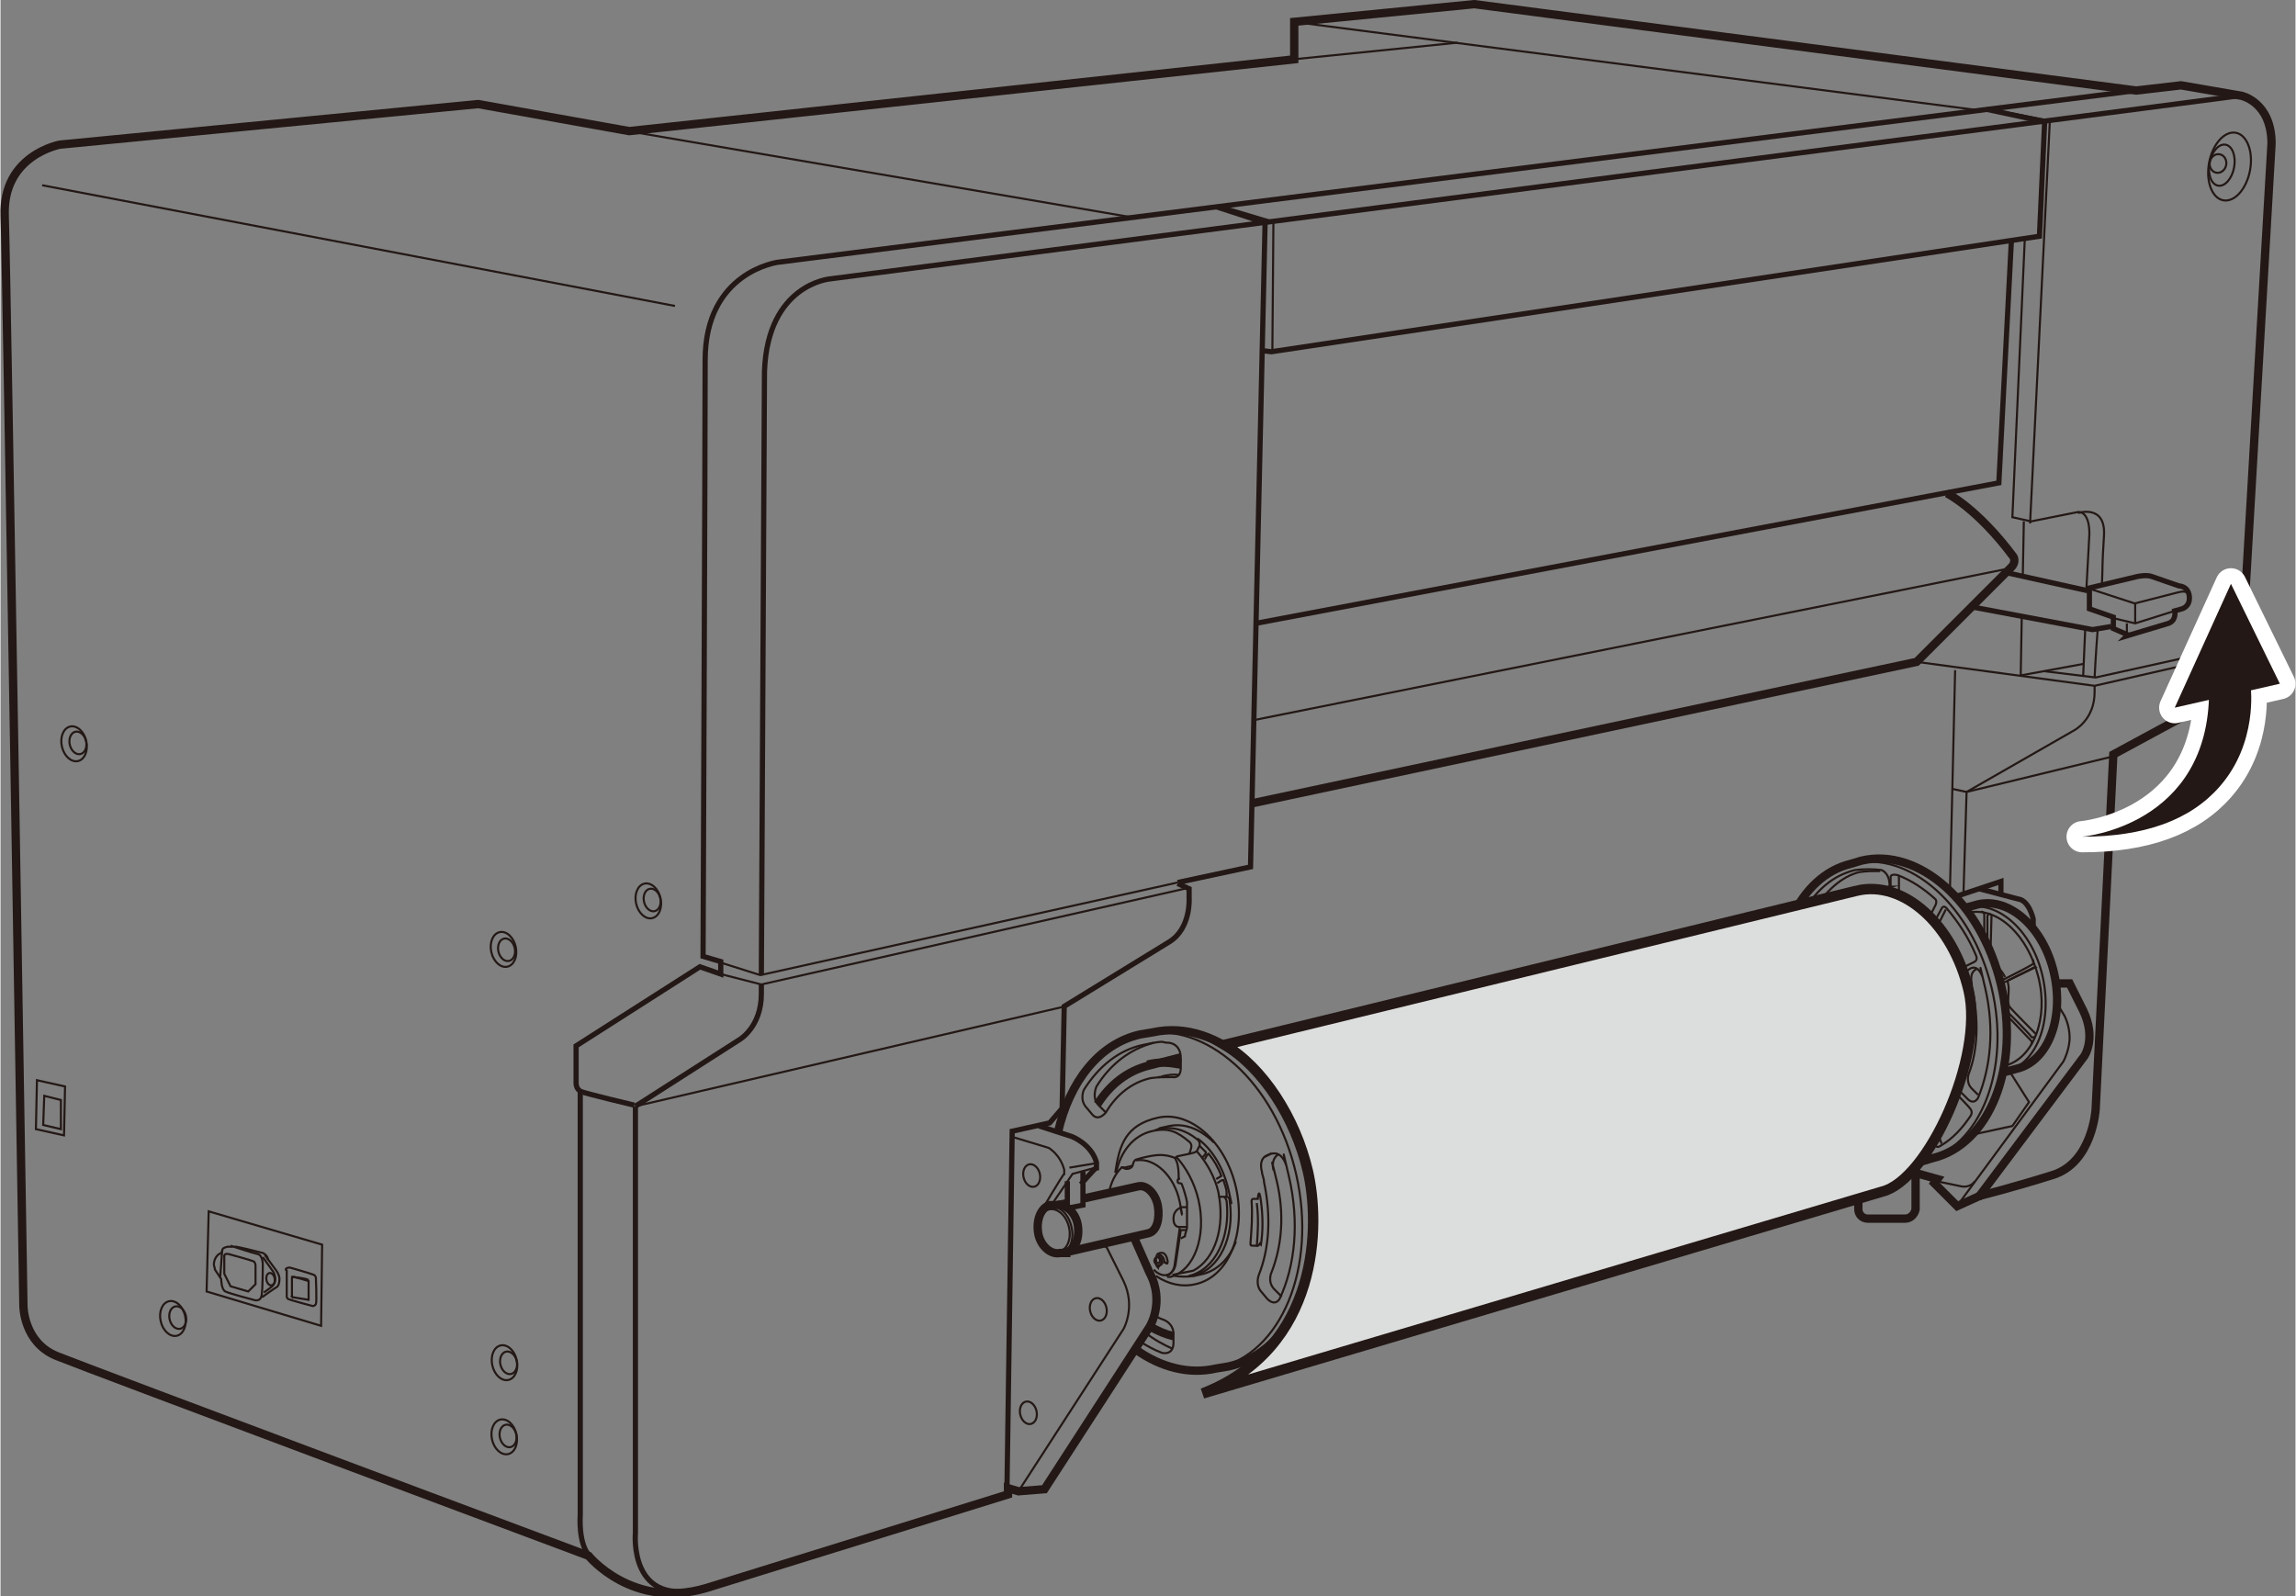 <?xml version="1.0" encoding="UTF-8"?>
<svg id="_レイヤー_1" data-name="レイヤー 1" xmlns="http://www.w3.org/2000/svg" width="77.8mm" height="54.1mm" viewBox="0 0 220.5 153.4">
  <rect x="0" y="0" width="220.5" height="153.4" fill="#808080" stroke="none"/>
  <defs>
    <style>
      .cls-1, .cls-2, .cls-3, .cls-4, .cls-5, .cls-6 {
        stroke: #231815;
      }

      .cls-1, .cls-3, .cls-4 {
        stroke-width: .2px;
      }

      .cls-1, .cls-3, .cls-5, .cls-6 {
        fill: none;
      }

      .cls-1, .cls-7 {
        stroke-linecap: round;
        stroke-linejoin: round;
      }

      .cls-2 {
        fill: #dcdddd;
      }

      .cls-2, .cls-3, .cls-4, .cls-5, .cls-6 {
        stroke-miterlimit: 10;
      }

      .cls-7 {
        fill: #fff;
        stroke: #fff;
        stroke-width: 3px;
      }

      .cls-4 {
        fill: #040000;
      }

      .cls-5 {
        stroke-width: .8px;
      }

      .cls-6 {
        stroke-width: .5px;
      }

      .cls-8 {
        fill: #231815;
      }
    </style>
  </defs>
  <path class="cls-5" d="m108.9,118.9l1.5,3.4c1.5,2.8,0,5.2,0,5.2l-10.1,15.6-2.5.2-1-.3v.6l-29,9c-7.1,2.1-11.3-3.1-11.3-3.1,0,0-47.9-17.9-51.1-19.2s-3.2-4.8-3.2-4.8c0,0-1.6-99-1.8-104.8s5.3-6.8,5.3-6.8l40.2-3.9,14.5,2.6,63.9-6.9v-3.6l17.3-1.7,63.6,8.3,4.3-.5,5.8,1s2.9.6,2.9,4.6l-2.8,48.1-.9.2v.3s.9,0,.9,0v1s-.3,2.6-2.2,3.6-10.2,5.5-10.2,5.5l-1.7,34.1s-.3,5.1-4.1,6.3-7,2-7,2l-2.2,1-2.2-2.2.3-.4-9.7-2.7-51.7,15"/>
  <path class="cls-6" d="m56.5,149.4c-1-1.2-.8-3.8-.8-3.8v-40.8"/>
  <path class="cls-6" d="m61,106.3v41s-.7,7.5,6.8,5.2"/>
  <path class="cls-3" d="m97.8,143.3l10.1-15.6s1.2-2.1,0-4.6l-1.6-3.2s-.3-.4-1.5-.1"/>
  <path class="cls-5" d="m190,115.1l10.2-13.6s1.2-1.7-.1-4.4l-1.3-2.6h-1.3"/>
  <path class="cls-3" d="m197.4,96.1l.9,1.5s.5.9.5,2.1-.6,2.3-.6,2.3l-10.3,14"/>
  <path class="cls-6" d="m61,106.3l10-6.4s2.1-1.2,2.1-4.4v-.9"/>
  <path class="cls-6" d="m205.2,8.7L74.7,25.2s-7,.9-7,9.4-.2,57.3-.2,57.3l1.7.5v1.2l-2-.7-11.9,7.6v3.6s0,.6.5.8,5.1,1.3,5.1,1.3"/>
  <polyline class="cls-6" points="113.1 84.8 120.1 83.3 121.5 21.4 116.9 19.9"/>
  <polyline class="cls-3" points="69.2 92.5 73 93.7 113.1 84.8"/>
  <path class="cls-6" d="m113.1,84.9l1.1.5v.9s.2,2.9-1.9,4.2l-10.1,6.2-.2,9.8-1.2,1.4-3.6.8-.5,34.3"/>
  <line class="cls-3" x1="124.2" y1="2.1" x2="190.1" y2="10.6"/>
  <line class="cls-3" x1="124.2" y1="5.7" x2="140" y2="4.1"/>
  <path class="cls-6" d="m215.2,9.2c-.2,0-1.6.2-1.6.2L79.7,26.8s-6,.5-6.3,8.9l-.3,58"/>
  <line class="cls-3" x1="60.3" y1="12.6" x2="108.8" y2="20.9"/>
  <polyline class="cls-3" points="122.2 33.7 122.3 21.3 117.3 19.8"/>
  <polyline class="cls-6" points="121.3 33.7 122.1 33.8 195.9 22.7 196.4 11.7 190.8 10.5"/>
  <polyline class="cls-3" points="191.2 10.5 196.9 11.6 195 50.3"/>
  <polyline class="cls-6" points="193.2 23.2 192 46.4 120.6 59.9"/>
  <path class="cls-5" d="m120.2,77.2l63.9-13.6,9.1-9.1c.5-.5.2-1,.2-1-3.5-4.7-6.4-6.1-6.4-6.1"/>
  <line class="cls-3" x1="120.4" y1="69.2" x2="193.1" y2="54.6"/>
  <line class="cls-3" x1="102.3" y1="96.7" x2="61" y2="106.3"/>
  <polyline class="cls-3" points="69.2 93.6 73.1 94.6 114.2 85.3"/>
  <line class="cls-3" x1="187.8" y1="64.4" x2="187.3" y2="85.6"/>
  <path class="cls-3" d="m188.6,85.9l.3-9.8,10.3-5.9s2-1,2-3.7v-.6"/>
  <polyline class="cls-3" points="214.4 62.2 201.3 65.1 196.4 64.5"/>
  <polyline class="cls-3" points="215.2 62.7 201.2 65.9 184.1 63.6"/>
  <polyline class="cls-6" points="189.3 58.3 201 60.5 202.8 60.2"/>
  <line class="cls-6" x1="192.6" y1="55" x2="200.7" y2="56.8"/>
  <path class="cls-3" d="m200.4,56.8l.3-5.5c0-2.3-1.1-2.1-1.1-2.1l-4.5.9-1.8-.4,1.2-26.9"/>
  <line class="cls-3" x1="200.1" y1="65" x2="200.3" y2="60.4"/>
  <path class="cls-3" d="m201.5,60.4c-.2,2.6-.3,4.7-.3,4.7"/>
  <path class="cls-3" d="m199.6,49.3s2.7-.9,2.5,2.2-.1,2.6-.2,4.8"/>
  <polyline class="cls-3" points="194.2 59.3 194.1 64.9 200.1 63.8"/>
  <line class="cls-3" x1="194.4" y1="50.1" x2="194.3" y2="55.4"/>
  <polyline class="cls-3" points="202.9 72.7 188.9 76.1 187.5 75.8"/>
  <path class="cls-3" d="m177.9,83c5.5-1.3,11.5,4,13.4,11.9,1.9,7.9-1.1,15.4-6.6,16.7"/>
  <path class="cls-3" d="m188.9,87.2c3-.7,6.3,2.2,7.3,6.6,1,4.4-.6,8.5-3.6,9.2"/>
  <path class="cls-5" d="m188.8,87.2s0,0,.1,0l1.1-.3c3-.7,6.3,2.2,7.3,6.6,1,4.4-.6,8.5-3.6,9.2l-1.1.3c0,0-.1,0-.2,0"/>
  <path class="cls-3" d="m189.1,87.7c2.8-.6,5.7,2.2,6.7,6.2,1,4-.5,7.8-3.2,8.5"/>
  <path class="cls-3" d="m173.9,89.7c.7.7,1,0,1,0,.9-1.5,2.2-2.5,3.8-2.9s1.2-.2,1.9-.1c1,0,.9-1.6.9-1.6,0-1.3-.8-1.5-.8-1.5-.8-.1-1.7-.1-2.5,0-2.1.5-3.7,1.9-4.9,3.9,0,0-.4,1,.2,1.6l.5.5Z"/>
  <path class="cls-3" d="m180.8,109.9c-2.7-1.2-5.2-3.9-6.8-7.4,0,0-.4-1,.3-1.4"/>
  <path class="cls-3" d="m180.6,83.7c-.7,0-1.3,0-2,.1-1.7.4-3.3,1.9-4.3,3.6,0,0-.5.9.2,1.6l.5.5"/>
  <path class="cls-3" d="m174.2,101.1c.3.2.5.7.5.7,1.2,2.7,3.2,4.7,5.3,5.7,0,0,.8.3.8,1.4v.6c0,1.4-.9,1-.9,1-2.8-1.2-5.4-3.9-7-7.6,0,0-.4-.8,0-1.3"/>
  <path class="cls-3" d="m178.1,90.2c.2-.1,0-.4,0-.4,0,0-.5-1.3-.6-1.7s-.5-.1-.5-.1c-.7.5-1.4,1.2-1.9,2,0,0-.5,1.1-1.5.1,0,0-.7-.8-1-1.1s-.4,0-.4,0c-.6,1.5-1,3.1-1.1,4.8,0,0,0,.4.3.5s2.2.6,2.2.6"/>
  <path class="cls-3" d="m171.4,97.4c0-.7-.1-1.4-.2-2.1,0,0,0-.4.6-.2s1.8.5,1.8.5"/>
  <path class="cls-3" d="m178.8,89.9c-.3,0-.4-.2-.4-.2,0,0-.4-1.2-.6-1.6s.2-.5.2-.5c.2,0,.4-.1.6-.2.6-.1,1.1-.2,1.7-.1,0,0,1.1.3,1.3-1.4,0,0,0-1.2,0-1.6s.7-.2.7-.2c1.3.5,2.5,1.3,3.6,2.3,0,0,.2.2,0,.6s-2.1,4.1-2.1,4.1c0,0-.1.1-.3,0"/>
  <path class="cls-3" d="m177.8,104.3s0,.2-.2.5.1.5.1.5c.7.6,1.4,1.1,2.2,1.5,0,0,1.3.5,1.4,2.1,0,0,0,1.2,0,1.6s.4.4.4.4c1,.2,2,.1,3-.1s.6-.2.8-.3c0,0,.3-.1.1-.5s-1.8-5.1-1.8-5.1c0-.3-.4-.2-.4-.2"/>
  <path class="cls-3" d="m184.4,91.9c-.2-.2,0-.5,0-.5,0,0,1.9-3.8,2.1-4.1.2-.4.5,0,.5,0,1.1,1.3,2.1,2.8,2.8,4.5,0,0,.2.4-.1.6l-1,.5c-1.2.6-.6,2-.6,2,0,.3.1.5.2.8.3,1.1.4,2.1.4,3.1,0,0,0,.2-.3.2s-1.3-.3-1.3-.3c-.3,0-.4-.4-.4-.4"/>
  <path class="cls-3" d="m184.1,104.4c-.2.2,0,.5,0,.5,0,0,1.7,4.7,1.8,5.1s.5.1.5.1c1.2-.7,2.1-1.7,2.9-2.9,0,0,.2-.3,0-.6s-1.2-1.3-1.2-1.3c-.8-.9-.3-2.1-.3-2.1.4-1,.7-2.1.8-3.3,0,0,0-.4-.3-.5s-1.1-.3-1.1-.3c0,0-.3-.1-.3.2"/>
  <path class="cls-3" d="m188.7,93.4c-.6.4-.3,1.3-.3,1.3,0,.3.2.6.2.8.7,3,.4,5.8-.5,8,0,0-.3.9.3,1.5l.5.5c.7.8,1.1,0,1.1,0,1.2-2.9,1.6-6.6.7-10.5s-.2-.8-.3-1.2c0,0-.4-1.2-1.2-.7l-.4.3Z"/>
  <path class="cls-3" d="m175.7,102.9c.3.6.7,1.1,1.1,1.6,0,0,.2.2.3,0l.2-.3"/>
  <path class="cls-3" d="m183.1,92c-1.1-1-2.5-1.5-3.8-1.2h0"/>
  <path class="cls-3" d="m181,104.6h.2c0-.1-.2-.5-.2-.5,1.9-1.2,2.8-4.2,2.1-7.3-.3-1.4-1-2.7-1.8-3.6l.2-.6,2.1-.6"/>
  <path class="cls-3" d="m173.4,97.1c0-2.9,1.2-5.3,3.4-5.8l2.5-.5"/>
  <path class="cls-3" d="m178.9,91.5c.6.2,1.2.6,1.7,1.1h.6c0-.1,2.2-.6,2.2-.6v.2c.1,0,.2.5.2.5.8,1,1.5,2.2,1.8,3.7.8,3.2-.2,6.2-2.1,7.3v.5c-.1,0-2.4.5-2.4.5l-.7-.2c-.1,0-.2,0-.3.1-.4.1-.9.1-1.3,0l-.4-.2h-.4c-1.3-.4-2.6-1.6-3.4-3.2"/>
  <path class="cls-3" d="m176.8,91.3c.4-.1.9-.1,1.3,0"/>
  <path class="cls-3" d="m176.8,91.3c.6-.8,1.4-1.3,2.3-1.6,2.9-.7,6.1,2.1,7.1,6.3,1,4.2-.6,8.1-3.5,8.8s-1.9,0-2.8-.4"/>
  <path class="cls-3" d="m186.9,87.4s-1.8,3.6-2,3.9,0,.5,0,.5c.9,1.1,1.6,2.5,2,4.2s.3,1.4.3,2.1c0,0,0,.3.3.4l.9.2"/>
  <path class="cls-3" d="m186.5,109.9s-1.8-5-1.9-5.2,0-.3,0-.3c1.5-.9,2.5-2.8,2.7-5.1"/>
  <path class="cls-3" d="m180,89.6c1.4-.3,2.9.1,4.1,1.2"/>
  <path class="cls-3" d="m178.4,92.2c1.6.6,3.1,2.5,3.7,4.9s-.4,6.5-2.7,7.1-.8.1-1.2,0"/>
  <path class="cls-3" d="m173.5,97.1c0-2.6,1.1-4.7,3-5.1s.8-.1,1.2,0"/>
  <path class="cls-3" d="m177.3,104c-1.1-.5-2.2-1.5-2.9-2.9"/>
  <path class="cls-3" d="m180.5,98.4l-1.2.3c0,.7-.5,1.3-1,1.4s-.3,0-.4,0h0c0,0-.3.2-.3.2,0,0-.1,0-.2,0"/>
  <path class="cls-3" d="m180.5,98l-.9.2h-.2c0-.2,0-.4,0-.5-.2-.8-.6-1.4-1.1-1.6v-.3l1-.2"/>
  <path class="cls-3" d="m178.1,95.8c.3.1.6.4.8.7,0,0,.1.2.1,0s0-1.2,0-1.2c0,0,0-.1,0-.1-.2-.2-.5-.4-.7-.5v-.4s-.8.2-.8.2c-.2,0-.3,0-.5,0-.5.1-.9.4-1.2.9,0,0-.1.2,0,.2s1.2.3,1.2.3c0,0,.2-.1.3-.1s.2,0,.4,0l1.1-.3h.1v.2"/>
  <path class="cls-3" d="m189.9,93.1c-.8.3-.5,1.4-.5,1.4,0,.1,0,.2,0,.3.7,3.1.6,6.1-.3,8.4,0,0-.3.8.3,1.4s.6.6.6.6"/>
  <path class="cls-3" d="m172.9,89.4c-.6,1.4-1,2.9-1.1,4.6,0,0,0,.4.2.5s1.8.4,1.8.4"/>
  <path class="cls-3" d="m172,97.4c0-.7-.1-1.5-.1-2.2"/>
  <path class="cls-5" d="m170.9,97.8c-1-7.2,1.9-13.6,6.9-14.8l1-.3c5.5-1.3,11.5,4,13.4,11.9,1.9,7.9-1.1,15.4-6.6,16.7l-1,.3c-5,1.2-10.4-3.1-12.8-9.8"/>
  <path class="cls-3" d="m181.2,86.3s-1.5,0-2.4.5"/>
  <path class="cls-3" d="m179.3,87.2s-1,0-.8.7.6,1.6.6,1.6c0,0,.1.3.3.2"/>
  <path class="cls-3" d="m180.5,87.2s.9.1,1.3-.2.6-.7.6-1.2,0-1.7,0-1.7"/>
  <path class="cls-3" d="m177.5,88.2s-.7.4-1.7,1.8c0,0-.4.5-1.4.6"/>
  <path class="cls-3" d="m184.4,110.9s-1.2,0-2.3,0c0,0-.3,0-.3-.4s0-1.6,0-1.6c0-1.5-1-1.9-1-1.9-1.5-.7-2.5-1.7-2.5-1.7,0,0-.3-.3-.1-.5v-.3"/>
  <path class="cls-3" d="m178.2,104.3h-.1c0-.1,0-2.6,0-2.6.2,0,.4,0,.6,0,.5-.1.9-.5,1.2-.9,0,0,0-.1-.2-.2s-1.1-.3-1.1-.3c0,0-.2,0-.3.1-.2,0-.3,0-.5,0v-.2"/>
  <path class="cls-3" d="m179.6,98.8c0,.4-.2.8-.4,1.1,0,0,0,.1,0,.2,0,0,.7.2.8.2s.2,0,.2,0c.3-.8.4-1.7.2-2.7s-.5-1.5-1-2c0,0,0,0,0,0s0,1.7,0,1.7c0,.1,0,.3.1.4s0,.4,0,.6"/>
  <path class="cls-3" d="m175.4,96.5c0-.2.1-.4.2-.6,0,0,0,0,0,0s.9.2.9.2v.2"/>
  <path class="cls-3" d="m177.9,104.4l-.5-.4v-2.5c-.2-.1-.5-.3-.7-.6,0,0,0,0,0-.2s0-.3,0-.4"/>
  <line class="cls-3" x1="181" y1="104.1" x2="183.4" y2="103.6"/>
  <line class="cls-3" x1="181.2" y1="104.5" x2="183.3" y2="104.1"/>
  <line class="cls-3" x1="183.7" y1="92.6" x2="181.3" y2="93.2"/>
  <line class="cls-3" x1="181.3" y1="92.4" x2="181.4" y2="92.6"/>
  <polyline class="cls-3" points="177.6 94.4 177.6 92 178.1 91.3 178.7 91.1 179.5 91.3 178.9 91.5 178.4 92.2 178.4 94.2"/>
  <ellipse class="cls-3" cx="179.6" cy="91.1" rx=".6" ry=".1"/>
  <polyline class="cls-3" points="179.3 98.7 179.6 98.8 180.5 98.6"/>
  <line class="cls-3" x1="177.7" y1="95.7" x2="177.7" y2="96"/>
  <path class="cls-3" d="m177.4,101.5l1-.3s.3.2,1,.2"/>
  <path class="cls-3" d="m178.4,101.2v.4s.2,0,.3,0"/>
  <line class="cls-3" x1="178.4" y1="101.6" x2="178.2" y2="101.7"/>
  <path class="cls-3" d="m190.3,87.6c.3,0,.3.3.3.3v2"/>
  <path class="cls-3" d="m191.2,87.8s-.3,0-.3.3,0,2.4,0,2.4"/>
  <line class="cls-3" x1="191.3" y1="87.9" x2="191.2" y2="91.4"/>
  <path class="cls-3" d="m195.3,92.2s0,.3,0,.4-2.8,1.5-2.8,1.5c0,0-.3,0-.3,0"/>
  <path class="cls-3" d="m195.6,93s0-.1-.2,0-2.9,1.4-2.9,1.4c0,0-.1,0-.1.3"/>
  <path class="cls-3" d="m191.8,92.9s.4.2.8,1"/>
  <path class="cls-3" d="m195.5,92.9l-2.6,1.3s-.1,0,0,.4,0,1,0,1.6c0,0,0,.3.1.5s2.6,2.7,2.6,2.7"/>
  <path class="cls-3" d="m192.8,97.6l2.2,2.3s.3.2.1.5"/>
  <path class="cls-3" d="m195.4,99.6s-.2.2-.3,0-2.4-2.5-2.4-2.5"/>
  <line class="cls-5" x1="178.1" y1="95.9" x2="125" y2="109.8"/>
  <line class="cls-5" x1="178" y1="100.1" x2="126.1" y2="114.2"/>
  <path class="cls-3" d="m109.5,99.4c6.3-1.4,13,4.6,15,13.5,2,8.9-1.4,17.2-7.7,18.6"/>
  <path class="cls-5" d="m109.1,129.7c2.4,1.7,5.1,2.4,7.7,1.8l1.2-.2c6.3-1.4,9.7-9.7,7.7-18.6-2-8.9-8.7-14.9-15-13.5l-1.2.2c-4,.9-6.8,4.6-7.9,9.4"/>
  <path class="cls-2" d="m178.3,85.6c4.5-1.1,9.3,3.2,10.8,9.6,1.5,6.4-3.9,18.2-8.3,19.3l-65.3,19.4c11.3-4.4,11.3-16.3,10.1-21.4s-4.3-9.9-8-12.1l60.7-14.8Z"/>
  <path class="cls-5" d="m113.4,102.3c-1.1-.2-2.1-.3-3.2,0"/>
  <path class="cls-5" d="m113.4,101.6l-3.1.8c-2,.5-3.7,1.8-4.9,3.7"/>
  <path class="cls-5" d="m110.5,127.5c.7.4,1.4.7,2.2.9"/>
  <path class="cls-5" d="m102.4,120.3c.9-.2,1.3-1.4,1.1-2.6s-1.2-2.1-2.1-1.9h-.6c-.9.3-1.3,1.5-1.1,2.7s1.2,2.1,2.1,1.9h.6Z"/>
  <path class="cls-3" d="m100.8,116c.9-.2,1.8.6,2.1,1.9s-.2,2.4-1.1,2.6"/>
  <ellipse class="cls-3" cx="101.1" cy="118.3" rx="1.5" ry="2.1" transform="translate(-23.6 25.3) rotate(-12.8)"/>
  <ellipse class="cls-3" cx="99" cy="113" rx=".8" ry="1.1" transform="translate(-22.5 24.7) rotate(-12.8)"/>
  <ellipse class="cls-3" cx="48.6" cy="91.3" rx=".8" ry="1.1" transform="translate(-19 13) rotate(-12.8)"/>
  <ellipse class="cls-3" cx="48.3" cy="91.3" rx="1.2" ry="1.7" transform="translate(-19 12.9) rotate(-12.8)"/>
  <ellipse class="cls-3" cx="62.6" cy="86.5" rx=".8" ry="1.1" transform="translate(-17.6 16) rotate(-12.8)"/>
  <ellipse class="cls-3" cx="62.2" cy="86.6" rx="1.2" ry="1.7" transform="translate(-17.6 15.9) rotate(-12.8)"/>
  <ellipse class="cls-3" cx="105.4" cy="125.9" rx=".8" ry="1.1" transform="translate(-25.2 26.4) rotate(-12.8)"/>
  <ellipse class="cls-3" cx="98.7" cy="135.9" rx=".8" ry="1.1" transform="translate(-27.6 25.1) rotate(-12.8)"/>
  <path class="cls-5" d="m103.9,115.2l5.4-1.2c.8-.2,1.7.7,1.9,1.9s-.1,2.4-.9,2.6l-7.8,1.8"/>
  <line class="cls-5" x1="101.6" y1="115.8" x2="102.5" y2="115.6"/>
  <ellipse class="cls-3" cx="111.1" cy="121.2" rx=".2" ry=".3" transform="translate(-24 27.5) rotate(-12.8)"/>
  <path class="cls-3" d="m111.2,120.8c.2,0,.3.1.4.3s0,.4-.2.5h-.1c-.2,0-.3-.1-.4-.3s0-.4.2-.5h.1Z"/>
  <path class="cls-3" d="m111.1,120.8c.2,0,.3.1.4.3s0,.4-.2.5"/>
  <path class="cls-3" d="m111.2,121.6v.2s0,0,0,0c-.1-.1-.2-.3-.2-.5,0-.4,0-.8.4-.9s.6.2.7.6,0,.3,0,.4h-.1s-.2-.2-.2-.2"/>
  <path class="cls-3" d="m111.1,120.5c.3,0,.6.2.7.6s0,.2,0,.3"/>
  <path class="cls-3" d="m110.9,126.4c.3.2.5.3.8.4,0,0,1,.3,1,1.4v.8c0,1.3-1.1,1-1.1,1-.8-.3-1.5-.7-2.3-1.2"/>
  <path class="cls-3" d="m113.4,102.6c0,1.1-.8.9-.8.9-.7,0-1.4,0-2.1.1-1.8.4-3.3,1.6-4.3,3.3,0,0-.7.9-1.3.2l-.5-.6c-.8-.8-.3-1.8-.3-1.8,1.4-2.2,3.3-3.8,5.7-4.3s1.6-.2,2.4-.2c0,0,1.2,0,1.2,1.5v.9Z"/>
  <path class="cls-3" d="m121.7,111c-.9.4-.5,1.6-.5,1.6,0,.3.2.6.2,1,.7,3.3.5,6.4-.5,8.9,0,0-.4,1,.3,1.7l.5.6c.8.8,1.2,0,1.2,0,1.5-3.2,1.9-7.4.9-11.7s-.2-.8-.3-1.2c0,0-.4-1.4-1.5-1l-.4.2Z"/>
  <path class="cls-3" d="m121.1,119.6c.2-1.3.2-2.7,0-4.2s-.3-.2-.3-.2c0,0-.2,0-.4,0s-.2.2-.2.2c.1,1.4,0,2.7-.1,4,0,0,0,.1,0,.2s.2.1.2.1c0,0,.5,0,.5,0s.1,0,.2-.2Z"/>
  <path class="cls-3" d="m120.7,115.6c.2,1.5.1,2.9,0,4.2"/>
  <path class="cls-3" d="m109.9,128c.9.7,1.8,1.2,2.7,1.6"/>
  <path class="cls-3" d="m110.8,100.2c-2.3.6-4.2,2.1-5.5,4.2,0,0-.5,1.1.2,1.8s.6.6.6.6"/>
  <path class="cls-3" d="m111,122.6c1.2.8,2.5,1.1,3.8.8,3.2-.7,4.9-4.9,3.9-9.3s-4.4-7.4-7.5-6.7-3.7,2.6-4.1,5.3"/>
  <path class="cls-3" d="m107.2,112.7c.4-2.1,1.7-3.6,3.4-4s2.5.1,3.6,1c0,0,.3.2.2.6s-.2.6-.2.6"/>
  <path class="cls-3" d="m109.1,111.5c1.8-.3,3.7,1.5,4.2,4s0,.4.1.5"/>
  <path class="cls-3" d="m106.5,114.6c.2-1,.6-1.8,1.2-2.4,0,0,0,0,.2,0s.9-.2.9-.2"/>
  <path class="cls-3" d="m113.4,119l.4-.2c0-.3.2-.6.2-.9v-2c0-.1,0-.3,0-.4-.1-.5-.3-1.2-.5-1.7,0,0,0-.1-.2-.1-.2,0-.2-.1-.2-.2s0-.2.1-.2,0-.1,0-.1c0-1.3-.2-1.6-.3-1.8s.2-.3.2-.3c0,0,1.6-.3,1.7-.4s.2,0,.2,0c.9,1,1.7,2.5,2,3.8.7,3.4-.3,6.5-2.4,7.6l-2,.4"/>
  <path class="cls-3" d="m113,111.2c.9,1,1.7,2.4,2.1,4.1.8,3.5-.4,6.8-2.7,7.4,0,0-.2,0-.3,0"/>
  <path class="cls-3" d="m110.9,108.6c.2,0,.3-.1.5-.2l.9-.2c1.5-.3,3,.3,4.3,1.6"/>
  <path class="cls-3" d="m118.7,119.3c-.6,1.6-1.7,2.7-3.1,3.1l-.9.2s0,0,0,0c-.6.1-1.3.1-1.9,0"/>
  <path class="cls-1" d="m114.6,122.6c2.5-.6,4-3.7,3.5-7.2,0,0,0-.4-.3-.4s-.7,0-.7,0c0,0,.2,0,.4,0s.3.4.3.4c.4,3.5-1.1,6.6-3.6,7.2"/>
  <path class="cls-3" d="m115,109.4c1.4,1,2.5,2.8,3,5s.1.7.2,1"/>
  <path class="cls-3" d="m115.7,111.4s.2-.4.3-.5.1,0,.1,0c.5.6.9,1.3,1.2,2.1,0,0,0,0,0,0s-.5.3-.5.3"/>
  <path class="cls-3" d="m117.8,115c0-.1,0-.3,0-.4,0-.4-.2-.8-.3-1.2,0,0,0,0-.1,0s-.5.3-.5.3"/>
  <path class="cls-3" d="m115.2,110.1c.2.2.4.4.6.6,0,0,0,0,0,.1s-.3.4-.3.4"/>
  <path class="cls-3" d="m111.4,108.5c1.2-.3,2.5.1,3.6,1,0,0,.3.2.2.6l-.3.6"/>
  <path class="cls-3" d="m111.2,103.5c.2,0,.3,0,.5-.1.5-.1,1-.2,1.5-.1"/>
  <path class="cls-3" d="m123.1,124.6s0,0-.7-.7-.3-1.6-.3-1.6c1-2.5,1.3-5.6.5-8.9s-.2-.7-.3-1c0,0-.3-1,.5-1.5"/>
  <path class="cls-3" d="m112.9,111.3s-.8-.4-1.8-.3-1.9.4-1.9.4c0,0-.3,0-.4.5s-.8.5-.9.3c0,0-.1-.1-.2,0"/>
  <path class="cls-3" d="m114,116h-.6c0,.1-.7.2-.7,1.1s.6.8.6.8h.7"/>
  <path class="cls-3" d="m113.9,118.2h-.5c0,0-.5,3.3-.5,3.3,0,0-.1.8-.8,1s-1.3-.5-1.3-.5"/>
  <path class="cls-3" d="m113.3,118l-.5,3.6s-.1.8-.8,1"/>
  <path class="cls-3" d="m111.3,120.8v-.2s.2,0,.4.3h-.1"/>
  <path class="cls-3" d="m111.1,120.8h0c0,0,0,0,0,0"/>
  <polyline class="cls-3" points="111.2 121.8 111.3 121.7 111.3 121.6"/>
  <path class="cls-6" d="m99.8,108.2l3.1,1s1.9.7,2.4,2.5v.5c-.1,0-1.5,1.6-1.5,1.6"/>
  <path class="cls-3" d="m97.4,109.3l3.3,1s1.1.6,1.5,2.1v.4c-.1,0-2.4,3.9-2.4,3.9"/>
  <polyline class="cls-6" points="104 112.6 104 115.8 102.5 116.1 102.5 113.5"/>
  <line class="cls-3" x1="105.1" y1="111.8" x2="102.7" y2="112.2"/>
  <polyline class="cls-3" points="100.9 115.9 103 112.8 105.2 112.2"/>
  <polyline class="cls-6" points="192.2 85.9 192.2 84.7 188 86.1"/>
  <path class="cls-6" d="m190.1,85.4l3.8,1s.9,0,1.4,1.9v.7"/>
  <polyline class="cls-3" points="193 102.9 194.9 105.9 193.3 108.2 189.6 109"/>
  <path class="cls-3" d="m186,113.5l2.4.5s.8.2,1.3-.5"/>
  <path class="cls-5" d="m184,112.9v3.3c-.1.5-.5.9-1,.9h-3.6c-.5,0-.9-.4-.9-.9h0s0-.9,0-.9"/>
  <polygon class="cls-3" points="3.5 103.8 3.4 108.5 6.1 109.1 6.2 104.4 3.5 103.8"/>
  <polygon class="cls-3" points="4.2 105.3 4.1 108.1 5.8 108.5 5.8 105.7 4.2 105.3"/>
  <ellipse class="cls-3" cx="48.7" cy="131" rx=".8" ry="1.1" transform="translate(-27.7 14) rotate(-12.8)"/>
  <ellipse class="cls-3" cx="48.3" cy="131" rx="1.2" ry="1.7" transform="translate(-27.7 13.9) rotate(-12.8)"/>
  <ellipse class="cls-3" cx="48.7" cy="138" rx=".8" ry="1.1" transform="translate(-29.3 14.2) rotate(-12.8)"/>
  <ellipse class="cls-3" cx="48.3" cy="138.1" rx="1.2" ry="1.7" transform="translate(-29.3 14.1) rotate(-12.8)"/>
  <ellipse class="cls-3" cx="16.9" cy="126.6" rx=".8" ry="1.1" transform="translate(-27.5 6.9) rotate(-12.8)"/>
  <ellipse class="cls-3" cx="16.5" cy="126.7" rx="1.2" ry="1.7" transform="translate(-27.6 6.8) rotate(-12.8)"/>
  <g>
    <path class="cls-3" d="m29.6,124.9c-.5-.1-1.5-.2-1.6-.3s0,0,0,0v-1.7c0-.2,0-.2,0-.2h0c0-.1,1.6.4,1.6.4v1.9Z"/>
    <path class="cls-3" d="m28,122.7s1.3.1,1.6.3"/>
    <path class="cls-3" d="m27.5,122.1v2.5s0,.1.1.2,2.4.7,2.4.7c0,0,.2,0,.3-.2s0-2.5,0-2.5c0,0,0-.2-.2-.3s-2.3-.7-2.3-.7c0,0-.4,0-.4.2Z"/>
    <path class="cls-3" d="m22.1,119.7s2.1.7,2.6.8.5,1,.5,1c0,0,0,2.1-.1,2.9s-.8.5-.8.5c0,0-2.3-.6-2.7-.8s-.4-1.2-.4-1.2l-.6-.9c0-.2-.1-.3-.1-.5,0-.4.2-.8.5-1,0,0,.3-.1.3-.3s.1-.3.5-.4h.7c0-.1,2.7.6,2.7.6,0,0,.5.2.5.7"/>
    <path class="cls-3" d="m25.4,120.6l1.1,1.5s.3.4.3.8-.1.7-.3.8-1.3.9-1.3.9h-.1"/>
    <path class="cls-3" d="m25.2,120.8l1,1.4s.2.3.2.7-.2.6-.3.7-.8.6-.8.6"/>
    <ellipse class="cls-3" cx="25.9" cy="122.9" rx=".4" ry=".6" transform="translate(-20.7 6.3) rotate(-9.9)"/>
    <line class="cls-4" x1="21.3" y1="120.1" x2="21.1" y2="122.8"/>
    <path class="cls-3" d="m21.5,120.7v1.7s.6,1.2.6,1.2l1.7.5.7-.7v-1.8s0-.3-.2-.4-2.4-.7-2.4-.7c0,0-.4-.1-.4.2Z"/>
    <polygon class="cls-3" points="20 116.4 19.8 124.1 30.8 127.4 30.9 119.6 20 116.4"/>
  </g>
  <ellipse class="cls-3" cx="7.4" cy="71.4" rx=".8" ry="1.1" transform="translate(-15.6 3.4) rotate(-12.8)"/>
  <ellipse class="cls-3" cx="7" cy="71.5" rx="1.2" ry="1.7" transform="translate(-15.6 3.3) rotate(-12.8)"/>
  <ellipse class="cls-3" cx="214.2" cy="16" rx="3.3" ry="2" transform="translate(159.4 223.7) rotate(-79.5)"/>
  <ellipse class="cls-3" cx="213.4" cy="15.9" rx="2" ry="1.2" transform="translate(158.9 222.8) rotate(-79.5)"/>
  <ellipse class="cls-3" cx="213" cy="15.6" rx=".9" ry=".8" transform="translate(158.9 222.3) rotate(-79.5)"/>
  <line class="cls-3" x1="4" y1="17.8" x2="64.8" y2="29.4"/>
  <path class="cls-6" d="m204.3,61.1l4-1.2c.8-.3.6-1.2.6-1.2l.7-.2s.8-.2.7-1.2-1-1-1-1l-2.6-.9c-.5-.2-1.4,0-1.4,0l-4.6,1.1v2l2.3.8v1.1l1.4.6Z"/>
  <polyline class="cls-3" points="203 59.4 205.1 59.9 208.9 58.7"/>
  <polyline class="cls-3" points="205.1 59.9 205.1 58 200.8 56.6"/>
  <path class="cls-3" d="m210.2,57.1s-.1-.4-.9-.2-4.3,1.1-4.3,1.1"/>
  <line class="cls-3" x1="204.3" y1="61.1" x2="204.3" y2="59.9"/>
  <polygon class="cls-7" points="214.3 56.1 208.9 68 219 65.7 214.3 56.1"/>
  <path class="cls-7" d="m212.2,66.4l4-.5c0,.2.7,5.5-3,9.7-2.8,3.2-7.2,4.8-13.2,4.8,0,0,12.2-1,12.2-14Z"/>
  <polygon class="cls-8" points="214.3 56.1 208.9 68 219 65.7 214.3 56.1"/>
  <path class="cls-8" d="m212.2,66.4l4-.5c0,.2.7,5.5-3,9.7-2.8,3.2-7.2,4.8-13.2,4.8,0,0,12.2-1,12.2-14Z"/>
</svg>